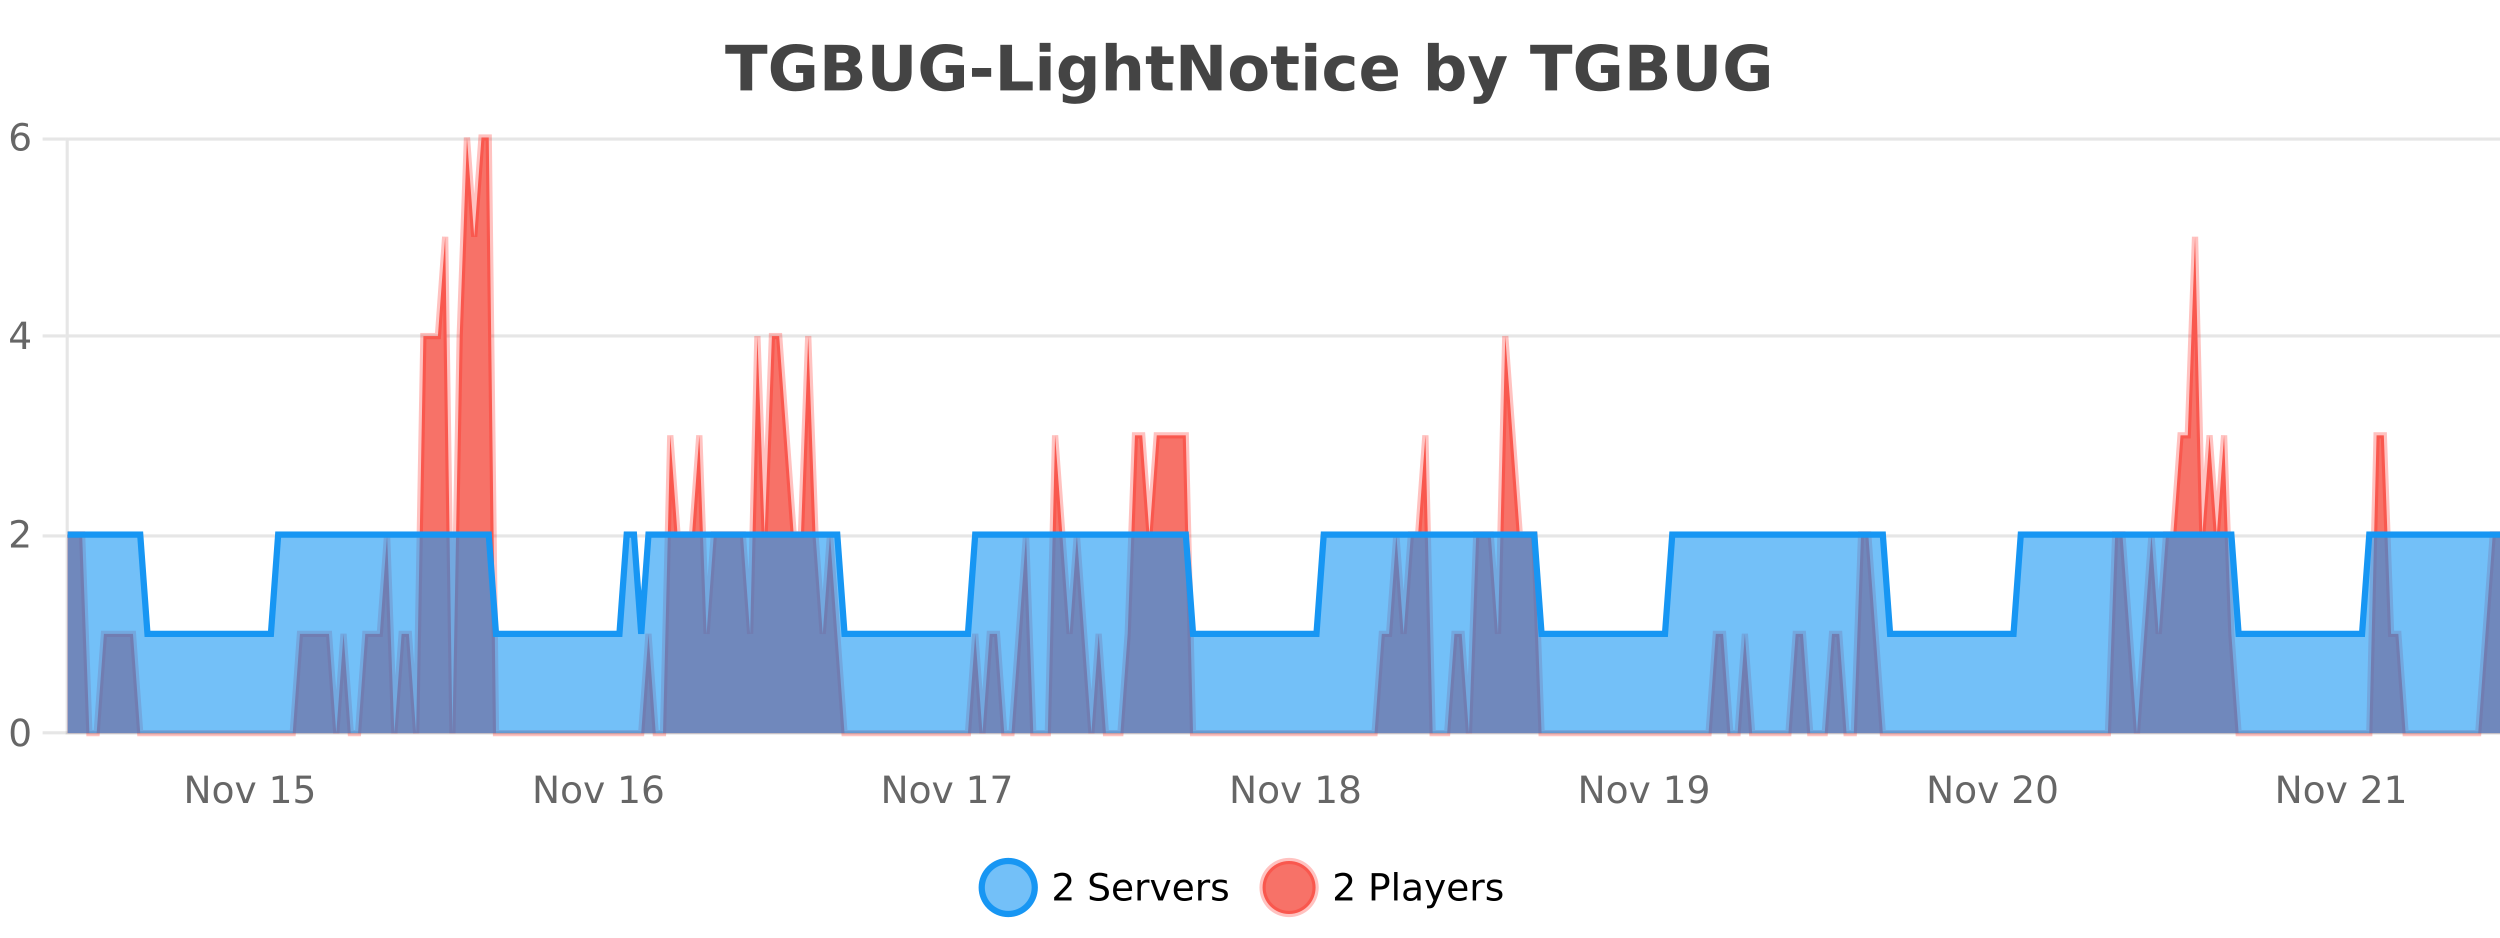 <?xml version="1.0" encoding="UTF-8"?>
<svg xmlns="http://www.w3.org/2000/svg" xmlns:xlink="http://www.w3.org/1999/xlink" width="800pt" height="300pt" viewBox="0 0 800 300" version="1.1">
<defs>
<clipPath id="clip1">
  <path d="M 285 263 L 360 263 L 360 300 L 285 300 Z M 285 263 "/>
</clipPath>
<clipPath id="clip2">
  <path d="M 375 263 L 450 263 L 450 300 L 375 300 Z M 375 263 "/>
</clipPath>
<clipPath id="clip3">
  <path d="M 21.633 44 L 800 44 L 800 234.602 L 21.633 234.602 Z M 21.633 44 "/>
</clipPath>
<clipPath id="clip4">
  <path d="M 20.633 43 L 800 43 L 800 235.602 L 20.633 235.602 Z M 20.633 43 "/>
</clipPath>
<clipPath id="clip5">
  <path d="M 21.633 171 L 800 171 L 800 234.602 L 21.633 234.602 Z M 21.633 171 "/>
</clipPath>
<clipPath id="clip6">
  <path d="M 20.633 142 L 800 142 L 800 232 L 20.633 232 Z M 20.633 142 "/>
</clipPath>
</defs>
<g id="surface269896">
<rect x="0" y="0" width="800" height="300" style="fill:rgb(100%,100%,100%);fill-opacity:1;stroke:none;"/>
<path style="fill:none;stroke-width:1;stroke-linecap:butt;stroke-linejoin:miter;stroke:rgb(0%,0%,0%);stroke-opacity:0.098;stroke-miterlimit:10;" d="M 22 234.5 L 800 234.5 "/>
<path style="fill:none;stroke-width:1;stroke-linecap:butt;stroke-linejoin:miter;stroke:rgb(0%,0%,0%);stroke-opacity:0.098;stroke-miterlimit:10;" d="M 13.633 234.5 L 21 234.5 "/>
<path style="fill:none;stroke-width:1;stroke-linecap:butt;stroke-linejoin:miter;stroke:rgb(0%,0%,0%);stroke-opacity:0.098;stroke-miterlimit:10;" d="M 22 171.5 L 800 171.5 "/>
<path style="fill:none;stroke-width:1;stroke-linecap:butt;stroke-linejoin:miter;stroke:rgb(0%,0%,0%);stroke-opacity:0.098;stroke-miterlimit:10;" d="M 13.633 171.5 L 21 171.5 "/>
<path style="fill:none;stroke-width:1;stroke-linecap:butt;stroke-linejoin:miter;stroke:rgb(0%,0%,0%);stroke-opacity:0.098;stroke-miterlimit:10;" d="M 22 107.5 L 800 107.5 "/>
<path style="fill:none;stroke-width:1;stroke-linecap:butt;stroke-linejoin:miter;stroke:rgb(0%,0%,0%);stroke-opacity:0.098;stroke-miterlimit:10;" d="M 13.633 107.5 L 21 107.5 "/>
<path style="fill:none;stroke-width:1;stroke-linecap:butt;stroke-linejoin:miter;stroke:rgb(0%,0%,0%);stroke-opacity:0.098;stroke-miterlimit:10;" d="M 22 44.5 L 800 44.5 "/>
<path style="fill:none;stroke-width:1;stroke-linecap:butt;stroke-linejoin:miter;stroke:rgb(0%,0%,0%);stroke-opacity:0.098;stroke-miterlimit:10;" d="M 13.633 44.5 L 21 44.5 "/>
<path style=" stroke:none;fill-rule:nonzero;fill:rgb(9.02%,58.824%,95.294%);fill-opacity:0.6;" d="M 331.121 284 C 331.121 288.688 327.324 292.484 322.637 292.484 C 317.953 292.484 314.152 288.688 314.152 284 C 314.152 279.312 317.953 275.516 322.637 275.516 C 327.324 275.516 331.121 279.312 331.121 284 Z M 331.121 284 "/>
<g clip-path="url(#clip1)" clip-rule="nonzero">
<path style="fill:none;stroke-width:2;stroke-linecap:butt;stroke-linejoin:miter;stroke:rgb(9.02%,58.824%,95.294%);stroke-opacity:1;stroke-miterlimit:10;" d="M 331.121 284 C 331.121 288.688 327.324 292.484 322.637 292.484 C 317.953 292.484 314.152 288.688 314.152 284 C 314.152 279.312 317.953 275.516 322.637 275.516 C 327.324 275.516 331.121 279.312 331.121 284 Z M 331.121 284 "/>
</g>
<path style=" stroke:none;fill-rule:nonzero;fill:rgb(0%,0%,0%);fill-opacity:1;" d="M 338.75 287.156 L 342.891 287.156 L 342.891 288.156 L 337.328 288.156 L 337.328 287.156 C 337.773 286.699 338.383 286.078 339.156 285.297 C 339.938 284.508 340.426 283.996 340.625 283.766 C 341.008 283.352 341.273 282.996 341.422 282.703 C 341.578 282.402 341.656 282.109 341.656 281.828 C 341.656 281.359 341.488 280.98 341.156 280.688 C 340.832 280.398 340.41 280.25 339.891 280.25 C 339.516 280.25 339.117 280.312 338.703 280.438 C 338.297 280.562 337.859 280.762 337.391 281.031 L 337.391 279.828 C 337.867 279.641 338.312 279.5 338.719 279.406 C 339.133 279.305 339.516 279.25 339.859 279.25 C 340.766 279.25 341.488 279.48 342.031 279.938 C 342.57 280.387 342.844 280.992 342.844 281.75 C 342.844 282.105 342.773 282.445 342.641 282.766 C 342.504 283.09 342.258 283.469 341.906 283.906 C 341.801 284.023 341.488 284.352 340.969 284.891 C 340.445 285.434 339.707 286.188 338.75 287.156 Z M 354.32 279.688 L 354.32 280.844 C 353.871 280.637 353.445 280.48 353.039 280.375 C 352.641 280.262 352.262 280.203 351.898 280.203 C 351.25 280.203 350.75 280.328 350.398 280.578 C 350.055 280.828 349.883 281.188 349.883 281.656 C 349.883 282.043 349.996 282.336 350.227 282.531 C 350.453 282.73 350.898 282.887 351.555 283 L 352.258 283.156 C 353.141 283.324 353.793 283.621 354.211 284.047 C 354.637 284.465 354.852 285.027 354.852 285.734 C 354.852 286.59 354.562 287.234 353.992 287.672 C 353.43 288.109 352.594 288.328 351.492 288.328 C 351.086 288.328 350.648 288.281 350.18 288.188 C 349.711 288.094 349.227 287.953 348.727 287.766 L 348.727 286.547 C 349.203 286.82 349.672 287.023 350.133 287.156 C 350.602 287.293 351.055 287.359 351.492 287.359 C 352.168 287.359 352.688 287.23 353.055 286.969 C 353.43 286.699 353.617 286.32 353.617 285.828 C 353.617 285.402 353.48 285.07 353.211 284.828 C 352.949 284.578 352.516 284.398 351.914 284.281 L 351.195 284.141 C 350.309 283.965 349.668 283.688 349.273 283.312 C 348.887 282.938 348.695 282.418 348.695 281.75 C 348.695 280.969 348.965 280.359 349.508 279.922 C 350.047 279.477 350.797 279.25 351.758 279.25 C 352.172 279.25 352.59 279.289 353.008 279.359 C 353.434 279.434 353.871 279.543 354.32 279.688 Z M 362.266 284.609 L 362.266 285.125 L 357.297 285.125 C 357.348 285.875 357.57 286.445 357.969 286.828 C 358.375 287.215 358.93 287.406 359.641 287.406 C 360.055 287.406 360.457 287.359 360.844 287.266 C 361.238 287.164 361.629 287.008 362.016 286.797 L 362.016 287.828 C 361.617 287.984 361.219 288.105 360.812 288.188 C 360.406 288.281 359.992 288.328 359.578 288.328 C 358.535 288.328 357.707 288.027 357.094 287.422 C 356.477 286.809 356.172 285.98 356.172 284.938 C 356.172 283.867 356.461 283.016 357.047 282.391 C 357.629 281.758 358.41 281.438 359.391 281.438 C 360.273 281.438 360.973 281.727 361.484 282.297 C 362.004 282.859 362.266 283.633 362.266 284.609 Z M 361.188 284.281 C 361.176 283.699 361.008 283.23 360.688 282.875 C 360.363 282.523 359.938 282.344 359.406 282.344 C 358.801 282.344 358.316 282.516 357.953 282.859 C 357.598 283.203 357.395 283.684 357.344 284.297 Z M 367.836 282.594 C 367.711 282.531 367.574 282.484 367.43 282.453 C 367.293 282.414 367.137 282.391 366.961 282.391 C 366.355 282.391 365.887 282.59 365.555 282.984 C 365.23 283.383 365.07 283.953 365.07 284.703 L 365.07 288.156 L 363.992 288.156 L 363.992 281.594 L 365.07 281.594 L 365.07 282.609 C 365.297 282.215 365.594 281.922 365.961 281.734 C 366.324 281.539 366.766 281.438 367.289 281.438 C 367.359 281.438 367.438 281.445 367.523 281.453 C 367.617 281.465 367.715 281.48 367.82 281.5 Z M 368.195 281.594 L 369.336 281.594 L 371.383 287.094 L 373.445 281.594 L 374.586 281.594 L 372.117 288.156 L 370.648 288.156 Z M 381.688 284.609 L 381.688 285.125 L 376.719 285.125 C 376.77 285.875 376.992 286.445 377.391 286.828 C 377.797 287.215 378.352 287.406 379.062 287.406 C 379.477 287.406 379.879 287.359 380.266 287.266 C 380.66 287.164 381.051 287.008 381.438 286.797 L 381.438 287.828 C 381.039 287.984 380.641 288.105 380.234 288.188 C 379.828 288.281 379.414 288.328 379 288.328 C 377.957 288.328 377.129 288.027 376.516 287.422 C 375.898 286.809 375.594 285.98 375.594 284.938 C 375.594 283.867 375.883 283.016 376.469 282.391 C 377.051 281.758 377.832 281.438 378.812 281.438 C 379.695 281.438 380.395 281.727 380.906 282.297 C 381.426 282.859 381.688 283.633 381.688 284.609 Z M 380.609 284.281 C 380.598 283.699 380.43 283.23 380.109 282.875 C 379.785 282.523 379.359 282.344 378.828 282.344 C 378.223 282.344 377.738 282.516 377.375 282.859 C 377.02 283.203 376.816 283.684 376.766 284.297 Z M 387.258 282.594 C 387.133 282.531 386.996 282.484 386.852 282.453 C 386.715 282.414 386.559 282.391 386.383 282.391 C 385.777 282.391 385.309 282.59 384.977 282.984 C 384.652 283.383 384.492 283.953 384.492 284.703 L 384.492 288.156 L 383.414 288.156 L 383.414 281.594 L 384.492 281.594 L 384.492 282.609 C 384.719 282.215 385.016 281.922 385.383 281.734 C 385.746 281.539 386.188 281.438 386.711 281.438 C 386.781 281.438 386.859 281.445 386.945 281.453 C 387.039 281.465 387.137 281.48 387.242 281.5 Z M 392.562 281.781 L 392.562 282.812 C 392.258 282.656 391.941 282.543 391.609 282.469 C 391.285 282.387 390.945 282.344 390.594 282.344 C 390.062 282.344 389.66 282.43 389.391 282.594 C 389.117 282.75 388.984 282.996 388.984 283.328 C 388.984 283.578 389.078 283.777 389.266 283.922 C 389.461 284.059 389.852 284.188 390.438 284.312 L 390.797 284.406 C 391.566 284.562 392.113 284.793 392.438 285.094 C 392.758 285.398 392.922 285.812 392.922 286.344 C 392.922 286.961 392.676 287.445 392.188 287.797 C 391.707 288.152 391.047 288.328 390.203 288.328 C 389.848 288.328 389.477 288.289 389.094 288.219 C 388.719 288.156 388.32 288.059 387.906 287.922 L 387.906 286.797 C 388.301 287.008 388.691 287.164 389.078 287.266 C 389.461 287.371 389.848 287.422 390.234 287.422 C 390.734 287.422 391.117 287.34 391.391 287.172 C 391.672 286.996 391.812 286.746 391.812 286.422 C 391.812 286.133 391.711 285.906 391.516 285.75 C 391.316 285.594 390.883 285.445 390.219 285.297 L 389.844 285.219 C 389.176 285.074 388.691 284.855 388.391 284.562 C 388.098 284.273 387.953 283.875 387.953 283.375 C 387.953 282.75 388.172 282.273 388.609 281.938 C 389.047 281.605 389.664 281.438 390.469 281.438 C 390.863 281.438 391.238 281.469 391.594 281.531 C 391.945 281.586 392.27 281.668 392.562 281.781 Z M 332.637 277.016 "/>
<path style=" stroke:none;fill-rule:nonzero;fill:rgb(96.863%,44.706%,40.784%);fill-opacity:1;" d="M 420.988 284 C 420.988 288.688 417.191 292.484 412.504 292.484 C 407.82 292.484 404.02 288.688 404.02 284 C 404.02 279.312 407.82 275.516 412.504 275.516 C 417.191 275.516 420.988 279.312 420.988 284 Z M 420.988 284 "/>
<g clip-path="url(#clip2)" clip-rule="nonzero">
<path style="fill:none;stroke-width:2;stroke-linecap:butt;stroke-linejoin:miter;stroke:rgb(100%,4.706%,0%);stroke-opacity:0.247;stroke-miterlimit:10;" d="M 420.988 284 C 420.988 288.688 417.191 292.484 412.504 292.484 C 407.82 292.484 404.02 288.688 404.02 284 C 404.02 279.312 407.82 275.516 412.504 275.516 C 417.191 275.516 420.988 279.312 420.988 284 Z M 420.988 284 "/>
</g>
<path style=" stroke:none;fill-rule:nonzero;fill:rgb(0%,0%,0%);fill-opacity:1;" d="M 428.617 287.156 L 432.758 287.156 L 432.758 288.156 L 427.195 288.156 L 427.195 287.156 C 427.641 286.699 428.25 286.078 429.023 285.297 C 429.805 284.508 430.293 283.996 430.492 283.766 C 430.875 283.352 431.141 282.996 431.289 282.703 C 431.445 282.402 431.523 282.109 431.523 281.828 C 431.523 281.359 431.355 280.98 431.023 280.688 C 430.699 280.398 430.277 280.25 429.758 280.25 C 429.383 280.25 428.984 280.312 428.57 280.438 C 428.164 280.562 427.727 280.762 427.258 281.031 L 427.258 279.828 C 427.734 279.641 428.18 279.5 428.586 279.406 C 429 279.305 429.383 279.25 429.727 279.25 C 430.633 279.25 431.355 279.48 431.898 279.938 C 432.438 280.387 432.711 280.992 432.711 281.75 C 432.711 282.105 432.641 282.445 432.508 282.766 C 432.371 283.09 432.125 283.469 431.773 283.906 C 431.668 284.023 431.355 284.352 430.836 284.891 C 430.312 285.434 429.574 286.188 428.617 287.156 Z M 440.125 280.375 L 440.125 283.672 L 441.609 283.672 C 442.16 283.672 442.586 283.531 442.891 283.25 C 443.191 282.961 443.344 282.547 443.344 282.016 C 443.344 281.496 443.191 281.094 442.891 280.812 C 442.586 280.523 442.16 280.375 441.609 280.375 Z M 438.938 279.406 L 441.609 279.406 C 442.598 279.406 443.344 279.633 443.844 280.078 C 444.344 280.516 444.594 281.164 444.594 282.016 C 444.594 282.883 444.344 283.539 443.844 283.984 C 443.344 284.422 442.598 284.641 441.609 284.641 L 440.125 284.641 L 440.125 288.156 L 438.938 288.156 Z M 446.129 279.031 L 447.207 279.031 L 447.207 288.156 L 446.129 288.156 Z M 452.445 284.859 C 451.578 284.859 450.977 284.961 450.633 285.156 C 450.297 285.355 450.133 285.695 450.133 286.172 C 450.133 286.559 450.258 286.867 450.508 287.094 C 450.766 287.312 451.109 287.422 451.539 287.422 C 452.141 287.422 452.621 287.215 452.977 286.797 C 453.34 286.371 453.523 285.805 453.523 285.094 L 453.523 284.859 Z M 454.602 284.406 L 454.602 288.156 L 453.523 288.156 L 453.523 287.156 C 453.273 287.555 452.965 287.852 452.602 288.047 C 452.234 288.234 451.789 288.328 451.258 288.328 C 450.578 288.328 450.043 288.141 449.648 287.766 C 449.25 287.383 449.055 286.875 449.055 286.25 C 449.055 285.512 449.297 284.953 449.789 284.578 C 450.289 284.203 451.027 284.016 452.008 284.016 L 453.523 284.016 L 453.523 283.906 C 453.523 283.406 453.355 283.023 453.023 282.75 C 452.699 282.48 452.246 282.344 451.664 282.344 C 451.289 282.344 450.918 282.391 450.555 282.484 C 450.199 282.578 449.859 282.715 449.539 282.891 L 449.539 281.891 C 449.934 281.734 450.312 281.621 450.68 281.547 C 451.055 281.477 451.418 281.438 451.773 281.438 C 452.719 281.438 453.43 281.684 453.898 282.172 C 454.367 282.664 454.602 283.406 454.602 284.406 Z M 459.551 288.766 C 459.246 289.547 458.949 290.055 458.66 290.297 C 458.367 290.535 457.98 290.656 457.504 290.656 L 456.645 290.656 L 456.645 289.75 L 457.27 289.75 C 457.57 289.75 457.801 289.676 457.957 289.531 C 458.121 289.395 458.305 289.066 458.504 288.547 L 458.707 288.047 L 456.051 281.594 L 457.191 281.594 L 459.238 286.719 L 461.301 281.594 L 462.441 281.594 Z M 469.543 284.609 L 469.543 285.125 L 464.574 285.125 C 464.625 285.875 464.848 286.445 465.246 286.828 C 465.652 287.215 466.207 287.406 466.918 287.406 C 467.332 287.406 467.734 287.359 468.121 287.266 C 468.516 287.164 468.906 287.008 469.293 286.797 L 469.293 287.828 C 468.895 287.984 468.496 288.105 468.09 288.188 C 467.684 288.281 467.27 288.328 466.855 288.328 C 465.812 288.328 464.984 288.027 464.371 287.422 C 463.754 286.809 463.449 285.98 463.449 284.938 C 463.449 283.867 463.738 283.016 464.324 282.391 C 464.906 281.758 465.688 281.438 466.668 281.438 C 467.551 281.438 468.25 281.727 468.762 282.297 C 469.281 282.859 469.543 283.633 469.543 284.609 Z M 468.465 284.281 C 468.453 283.699 468.285 283.23 467.965 282.875 C 467.641 282.523 467.215 282.344 466.684 282.344 C 466.078 282.344 465.594 282.516 465.23 282.859 C 464.875 283.203 464.672 283.684 464.621 284.297 Z M 475.113 282.594 C 474.988 282.531 474.852 282.484 474.707 282.453 C 474.57 282.414 474.414 282.391 474.238 282.391 C 473.633 282.391 473.164 282.59 472.832 282.984 C 472.508 283.383 472.348 283.953 472.348 284.703 L 472.348 288.156 L 471.27 288.156 L 471.27 281.594 L 472.348 281.594 L 472.348 282.609 C 472.574 282.215 472.871 281.922 473.238 281.734 C 473.602 281.539 474.043 281.438 474.566 281.438 C 474.637 281.438 474.715 281.445 474.801 281.453 C 474.895 281.465 474.992 281.48 475.098 281.5 Z M 480.422 281.781 L 480.422 282.812 C 480.117 282.656 479.801 282.543 479.469 282.469 C 479.145 282.387 478.805 282.344 478.453 282.344 C 477.922 282.344 477.52 282.43 477.25 282.594 C 476.977 282.75 476.844 282.996 476.844 283.328 C 476.844 283.578 476.938 283.777 477.125 283.922 C 477.32 284.059 477.711 284.188 478.297 284.312 L 478.656 284.406 C 479.426 284.562 479.973 284.793 480.297 285.094 C 480.617 285.398 480.781 285.812 480.781 286.344 C 480.781 286.961 480.535 287.445 480.047 287.797 C 479.566 288.152 478.906 288.328 478.062 288.328 C 477.707 288.328 477.336 288.289 476.953 288.219 C 476.578 288.156 476.18 288.059 475.766 287.922 L 475.766 286.797 C 476.16 287.008 476.551 287.164 476.938 287.266 C 477.32 287.371 477.707 287.422 478.094 287.422 C 478.594 287.422 478.977 287.34 479.25 287.172 C 479.531 286.996 479.672 286.746 479.672 286.422 C 479.672 286.133 479.57 285.906 479.375 285.75 C 479.176 285.594 478.742 285.445 478.078 285.297 L 477.703 285.219 C 477.035 285.074 476.551 284.855 476.25 284.562 C 475.957 284.273 475.812 283.875 475.812 283.375 C 475.812 282.75 476.031 282.273 476.469 281.938 C 476.906 281.605 477.523 281.438 478.328 281.438 C 478.723 281.438 479.098 281.469 479.453 281.531 C 479.805 281.586 480.129 281.668 480.422 281.781 Z M 422.504 277.016 "/>
<path style=" stroke:none;fill-rule:nonzero;fill:rgb(26.667%,26.667%,26.667%);fill-opacity:1;" d="M 232.094 14.344 L 245.531 14.344 L 245.531 17.188 L 240.703 17.188 L 240.703 28.922 L 236.938 28.922 L 236.938 17.188 L 232.094 17.188 Z M 260.578 27.844 C 259.641 28.293 258.664 28.633 257.656 28.859 C 256.656 29.086 255.613 29.203 254.531 29.203 C 252.102 29.203 250.18 28.527 248.766 27.172 C 247.348 25.809 246.641 23.965 246.641 21.641 C 246.641 19.297 247.359 17.453 248.797 16.109 C 250.242 14.758 252.227 14.078 254.75 14.078 C 255.719 14.078 256.645 14.172 257.531 14.359 C 258.414 14.539 259.254 14.805 260.047 15.156 L 260.047 18.172 C 259.234 17.715 258.422 17.371 257.609 17.141 C 256.805 16.914 256.004 16.797 255.203 16.797 C 253.703 16.797 252.547 17.219 251.734 18.062 C 250.93 18.898 250.531 20.09 250.531 21.641 C 250.531 23.184 250.922 24.375 251.703 25.219 C 252.484 26.062 253.594 26.484 255.031 26.484 C 255.414 26.484 255.773 26.461 256.109 26.406 C 256.453 26.355 256.754 26.277 257.016 26.172 L 257.016 23.344 L 254.719 23.344 L 254.719 20.828 L 260.578 20.828 Z M 269.73 19.984 C 270.324 19.984 270.77 19.855 271.074 19.594 C 271.387 19.336 271.543 18.949 271.543 18.438 C 271.543 17.938 271.387 17.559 271.074 17.297 C 270.77 17.039 270.324 16.906 269.73 16.906 L 267.652 16.906 L 267.652 19.984 Z M 269.855 26.359 C 270.613 26.359 271.184 26.203 271.559 25.891 C 271.941 25.57 272.137 25.086 272.137 24.438 C 272.137 23.805 271.949 23.328 271.574 23.016 C 271.199 22.703 270.625 22.547 269.855 22.547 L 267.652 22.547 L 267.652 26.359 Z M 273.355 21.125 C 274.168 21.355 274.793 21.789 275.23 22.422 C 275.676 23.047 275.902 23.82 275.902 24.734 C 275.902 26.141 275.422 27.195 274.465 27.891 C 273.516 28.578 272.074 28.922 270.137 28.922 L 263.902 28.922 L 263.902 14.344 L 269.543 14.344 C 271.562 14.344 273.027 14.652 273.934 15.266 C 274.848 15.871 275.309 16.852 275.309 18.203 C 275.309 18.914 275.141 19.516 274.809 20.016 C 274.473 20.508 273.988 20.875 273.355 21.125 Z M 279.148 14.344 L 282.898 14.344 L 282.898 23.078 C 282.898 24.289 283.094 25.152 283.492 25.672 C 283.887 26.184 284.527 26.438 285.414 26.438 C 286.32 26.438 286.965 26.184 287.352 25.672 C 287.746 25.152 287.945 24.289 287.945 23.078 L 287.945 14.344 L 291.711 14.344 L 291.711 23.078 C 291.711 25.141 291.188 26.68 290.148 27.688 C 289.117 28.699 287.539 29.203 285.414 29.203 C 283.297 29.203 281.727 28.699 280.695 27.688 C 279.664 26.68 279.148 25.141 279.148 23.078 Z M 308.48 27.844 C 307.543 28.293 306.566 28.633 305.559 28.859 C 304.559 29.086 303.516 29.203 302.434 29.203 C 300.004 29.203 298.082 28.527 296.668 27.172 C 295.25 25.809 294.543 23.965 294.543 21.641 C 294.543 19.297 295.262 17.453 296.699 16.109 C 298.145 14.758 300.129 14.078 302.652 14.078 C 303.621 14.078 304.547 14.172 305.434 14.359 C 306.316 14.539 307.156 14.805 307.949 15.156 L 307.949 18.172 C 307.137 17.715 306.324 17.371 305.512 17.141 C 304.707 16.914 303.906 16.797 303.105 16.797 C 301.605 16.797 300.449 17.219 299.637 18.062 C 298.832 18.898 298.434 20.09 298.434 21.641 C 298.434 23.184 298.824 24.375 299.605 25.219 C 300.387 26.062 301.496 26.484 302.934 26.484 C 303.316 26.484 303.676 26.461 304.012 26.406 C 304.355 26.355 304.656 26.277 304.918 26.172 L 304.918 23.344 L 302.621 23.344 L 302.621 20.828 L 308.48 20.828 Z M 311.039 21.75 L 317.18 21.75 L 317.18 24.578 L 311.039 24.578 Z M 320.102 14.344 L 323.852 14.344 L 323.852 26.078 L 330.461 26.078 L 330.461 28.922 L 320.102 28.922 Z M 332.691 17.984 L 336.176 17.984 L 336.176 28.922 L 332.691 28.922 Z M 332.691 13.719 L 336.176 13.719 L 336.176 16.578 L 332.691 16.578 Z M 346.984 27.062 C 346.504 27.699 345.973 28.168 345.391 28.469 C 344.805 28.773 344.133 28.922 343.375 28.922 C 342.039 28.922 340.938 28.398 340.062 27.344 C 339.195 26.293 338.766 24.953 338.766 23.328 C 338.766 21.695 339.195 20.355 340.062 19.312 C 340.938 18.262 342.039 17.734 343.375 17.734 C 344.133 17.734 344.805 17.887 345.391 18.188 C 345.973 18.492 346.504 18.965 346.984 19.609 L 346.984 17.984 L 350.5 17.984 L 350.5 27.812 C 350.5 29.57 349.941 30.914 348.828 31.844 C 347.723 32.77 346.113 33.234 344 33.234 C 343.32 33.234 342.66 33.18 342.016 33.078 C 341.379 32.973 340.738 32.816 340.094 32.609 L 340.094 29.875 C 340.707 30.227 341.305 30.488 341.891 30.656 C 342.473 30.832 343.062 30.922 343.656 30.922 C 344.801 30.922 345.641 30.672 346.172 30.172 C 346.711 29.672 346.984 28.887 346.984 27.812 Z M 344.672 20.266 C 343.953 20.266 343.391 20.531 342.984 21.062 C 342.578 21.594 342.375 22.352 342.375 23.328 C 342.375 24.328 342.566 25.09 342.953 25.609 C 343.348 26.121 343.922 26.375 344.672 26.375 C 345.398 26.375 345.969 26.109 346.375 25.578 C 346.781 25.047 346.984 24.297 346.984 23.328 C 346.984 22.352 346.781 21.594 346.375 21.062 C 345.969 20.531 345.398 20.266 344.672 20.266 Z M 364.848 22.266 L 364.848 28.922 L 361.332 28.922 L 361.332 23.844 C 361.332 22.887 361.309 22.23 361.27 21.875 C 361.227 21.512 361.152 21.246 361.051 21.078 C 360.914 20.852 360.727 20.672 360.488 20.547 C 360.258 20.422 359.992 20.359 359.691 20.359 C 358.961 20.359 358.387 20.641 357.973 21.203 C 357.555 21.766 357.348 22.547 357.348 23.547 L 357.348 28.922 L 353.863 28.922 L 353.863 13.719 L 357.348 13.719 L 357.348 19.578 C 357.879 18.945 358.441 18.477 359.035 18.172 C 359.629 17.871 360.277 17.719 360.988 17.719 C 362.258 17.719 363.215 18.109 363.863 18.891 C 364.52 19.664 364.848 20.789 364.848 22.266 Z M 371.914 14.875 L 371.914 17.984 L 375.523 17.984 L 375.523 20.484 L 371.914 20.484 L 371.914 25.125 C 371.914 25.637 372.012 25.98 372.211 26.156 C 372.418 26.336 372.82 26.422 373.414 26.422 L 375.211 26.422 L 375.211 28.922 L 372.211 28.922 C 370.836 28.922 369.855 28.637 369.273 28.062 C 368.699 27.48 368.414 26.5 368.414 25.125 L 368.414 20.484 L 366.68 20.484 L 366.68 17.984 L 368.414 17.984 L 368.414 14.875 Z M 377.82 14.344 L 382.008 14.344 L 387.32 24.344 L 387.32 14.344 L 390.883 14.344 L 390.883 28.922 L 386.68 28.922 L 381.383 18.922 L 381.383 28.922 L 377.82 28.922 Z M 399.602 20.219 C 398.82 20.219 398.227 20.5 397.82 21.062 C 397.414 21.617 397.211 22.418 397.211 23.469 C 397.211 24.512 397.414 25.312 397.82 25.875 C 398.227 26.43 398.82 26.703 399.602 26.703 C 400.359 26.703 400.938 26.43 401.336 25.875 C 401.742 25.312 401.945 24.512 401.945 23.469 C 401.945 22.418 401.742 21.617 401.336 21.062 C 400.938 20.5 400.359 20.219 399.602 20.219 Z M 399.602 17.719 C 401.477 17.719 402.938 18.23 403.992 19.25 C 405.055 20.262 405.586 21.668 405.586 23.469 C 405.586 25.262 405.055 26.668 403.992 27.688 C 402.938 28.699 401.477 29.203 399.602 29.203 C 397.703 29.203 396.227 28.699 395.164 27.688 C 394.102 26.668 393.57 25.262 393.57 23.469 C 393.57 21.668 394.102 20.262 395.164 19.25 C 396.227 18.23 397.703 17.719 399.602 17.719 Z M 411.953 14.875 L 411.953 17.984 L 415.562 17.984 L 415.562 20.484 L 411.953 20.484 L 411.953 25.125 C 411.953 25.637 412.051 25.98 412.25 26.156 C 412.457 26.336 412.859 26.422 413.453 26.422 L 415.25 26.422 L 415.25 28.922 L 412.25 28.922 C 410.875 28.922 409.895 28.637 409.312 28.062 C 408.738 27.48 408.453 26.5 408.453 25.125 L 408.453 20.484 L 406.719 20.484 L 406.719 17.984 L 408.453 17.984 L 408.453 14.875 Z M 417.703 17.984 L 421.188 17.984 L 421.188 28.922 L 417.703 28.922 Z M 417.703 13.719 L 421.188 13.719 L 421.188 16.578 L 417.703 16.578 Z M 433.383 18.328 L 433.383 21.172 C 432.914 20.852 432.438 20.609 431.961 20.453 C 431.48 20.297 430.98 20.219 430.461 20.219 C 429.492 20.219 428.73 20.508 428.18 21.078 C 427.637 21.641 427.367 22.438 427.367 23.469 C 427.367 24.492 427.637 25.289 428.18 25.859 C 428.73 26.422 429.492 26.703 430.461 26.703 C 431.012 26.703 431.531 26.625 432.023 26.469 C 432.512 26.305 432.965 26.059 433.383 25.734 L 433.383 28.594 C 432.84 28.805 432.289 28.953 431.727 29.047 C 431.164 29.148 430.594 29.203 430.023 29.203 C 428.055 29.203 426.512 28.699 425.398 27.688 C 424.281 26.68 423.727 25.273 423.727 23.469 C 423.727 21.656 424.281 20.246 425.398 19.234 C 426.512 18.227 428.055 17.719 430.023 17.719 C 430.594 17.719 431.156 17.773 431.711 17.875 C 432.273 17.969 432.828 18.121 433.383 18.328 Z M 447.32 23.422 L 447.32 24.422 L 439.148 24.422 C 439.23 25.246 439.527 25.859 440.039 26.266 C 440.547 26.672 441.258 26.875 442.164 26.875 C 442.902 26.875 443.656 26.766 444.43 26.547 C 445.199 26.328 445.992 26 446.805 25.562 L 446.805 28.25 C 445.98 28.562 445.152 28.797 444.32 28.953 C 443.496 29.117 442.672 29.203 441.852 29.203 C 439.871 29.203 438.328 28.703 437.227 27.703 C 436.133 26.695 435.586 25.281 435.586 23.469 C 435.586 21.68 436.121 20.273 437.195 19.25 C 438.277 18.23 439.762 17.719 441.648 17.719 C 443.367 17.719 444.742 18.242 445.773 19.281 C 446.805 20.312 447.32 21.695 447.32 23.422 Z M 443.727 22.266 C 443.727 21.602 443.531 21.062 443.148 20.656 C 442.762 20.25 442.258 20.047 441.633 20.047 C 440.953 20.047 440.402 20.242 439.977 20.625 C 439.559 21 439.297 21.547 439.195 22.266 Z M 462.75 26.672 C 463.5 26.672 464.07 26.402 464.469 25.859 C 464.863 25.309 465.062 24.512 465.062 23.469 C 465.062 22.43 464.863 21.637 464.469 21.094 C 464.07 20.543 463.5 20.266 462.75 20.266 C 462 20.266 461.422 20.543 461.016 21.094 C 460.617 21.637 460.422 22.43 460.422 23.469 C 460.422 24.5 460.617 25.293 461.016 25.844 C 461.422 26.398 462 26.672 462.75 26.672 Z M 460.422 19.578 C 460.91 18.945 461.445 18.477 462.031 18.172 C 462.613 17.871 463.285 17.719 464.047 17.719 C 465.398 17.719 466.508 18.258 467.375 19.328 C 468.238 20.402 468.672 21.781 468.672 23.469 C 468.672 25.148 468.238 26.523 467.375 27.594 C 466.508 28.668 465.398 29.203 464.047 29.203 C 463.285 29.203 462.613 29.051 462.031 28.75 C 461.445 28.449 460.91 27.98 460.422 27.344 L 460.422 28.922 L 456.938 28.922 L 456.938 13.719 L 460.422 13.719 Z M 469.82 17.984 L 473.305 17.984 L 476.258 25.406 L 478.758 17.984 L 482.242 17.984 L 477.648 29.953 C 477.188 31.172 476.648 32.02 476.023 32.5 C 475.406 32.988 474.602 33.234 473.602 33.234 L 471.57 33.234 L 471.57 30.938 L 472.664 30.938 C 473.258 30.938 473.688 30.844 473.961 30.656 C 474.23 30.469 474.438 30.129 474.586 29.641 L 474.695 29.344 Z M 489.664 14.344 L 503.102 14.344 L 503.102 17.188 L 498.273 17.188 L 498.273 28.922 L 494.508 28.922 L 494.508 17.188 L 489.664 17.188 Z M 518.148 27.844 C 517.211 28.293 516.234 28.633 515.227 28.859 C 514.227 29.086 513.184 29.203 512.102 29.203 C 509.672 29.203 507.75 28.527 506.336 27.172 C 504.918 25.809 504.211 23.965 504.211 21.641 C 504.211 19.297 504.93 17.453 506.367 16.109 C 507.812 14.758 509.797 14.078 512.32 14.078 C 513.289 14.078 514.215 14.172 515.102 14.359 C 515.984 14.539 516.824 14.805 517.617 15.156 L 517.617 18.172 C 516.805 17.715 515.992 17.371 515.18 17.141 C 514.375 16.914 513.574 16.797 512.773 16.797 C 511.273 16.797 510.117 17.219 509.305 18.062 C 508.5 18.898 508.102 20.09 508.102 21.641 C 508.102 23.184 508.492 24.375 509.273 25.219 C 510.055 26.062 511.164 26.484 512.602 26.484 C 512.984 26.484 513.344 26.461 513.68 26.406 C 514.023 26.355 514.324 26.277 514.586 26.172 L 514.586 23.344 L 512.289 23.344 L 512.289 20.828 L 518.148 20.828 Z M 527.297 19.984 C 527.891 19.984 528.336 19.855 528.641 19.594 C 528.953 19.336 529.109 18.949 529.109 18.438 C 529.109 17.938 528.953 17.559 528.641 17.297 C 528.336 17.039 527.891 16.906 527.297 16.906 L 525.219 16.906 L 525.219 19.984 Z M 527.422 26.359 C 528.18 26.359 528.75 26.203 529.125 25.891 C 529.508 25.57 529.703 25.086 529.703 24.438 C 529.703 23.805 529.516 23.328 529.141 23.016 C 528.766 22.703 528.191 22.547 527.422 22.547 L 525.219 22.547 L 525.219 26.359 Z M 530.922 21.125 C 531.734 21.355 532.359 21.789 532.797 22.422 C 533.242 23.047 533.469 23.82 533.469 24.734 C 533.469 26.141 532.988 27.195 532.031 27.891 C 531.082 28.578 529.641 28.922 527.703 28.922 L 521.469 28.922 L 521.469 14.344 L 527.109 14.344 C 529.129 14.344 530.594 14.652 531.5 15.266 C 532.414 15.871 532.875 16.852 532.875 18.203 C 532.875 18.914 532.707 19.516 532.375 20.016 C 532.039 20.508 531.555 20.875 530.922 21.125 Z M 536.715 14.344 L 540.465 14.344 L 540.465 23.078 C 540.465 24.289 540.66 25.152 541.059 25.672 C 541.453 26.184 542.094 26.438 542.98 26.438 C 543.887 26.438 544.531 26.184 544.918 25.672 C 545.312 25.152 545.512 24.289 545.512 23.078 L 545.512 14.344 L 549.277 14.344 L 549.277 23.078 C 549.277 25.141 548.754 26.68 547.715 27.688 C 546.684 28.699 545.105 29.203 542.98 29.203 C 540.863 29.203 539.293 28.699 538.262 27.688 C 537.23 26.68 536.715 25.141 536.715 23.078 Z M 566.047 27.844 C 565.109 28.293 564.133 28.633 563.125 28.859 C 562.125 29.086 561.082 29.203 560 29.203 C 557.57 29.203 555.648 28.527 554.234 27.172 C 552.816 25.809 552.109 23.965 552.109 21.641 C 552.109 19.297 552.828 17.453 554.266 16.109 C 555.711 14.758 557.695 14.078 560.219 14.078 C 561.188 14.078 562.113 14.172 563 14.359 C 563.883 14.539 564.723 14.805 565.516 15.156 L 565.516 18.172 C 564.703 17.715 563.891 17.371 563.078 17.141 C 562.273 16.914 561.473 16.797 560.672 16.797 C 559.172 16.797 558.016 17.219 557.203 18.062 C 556.398 18.898 556 20.09 556 21.641 C 556 23.184 556.391 24.375 557.172 25.219 C 557.953 26.062 559.062 26.484 560.5 26.484 C 560.883 26.484 561.242 26.461 561.578 26.406 C 561.922 26.355 562.223 26.277 562.484 26.172 L 562.484 23.344 L 560.188 23.344 L 560.188 20.828 L 566.047 20.828 Z M 232 10.359 "/>
<path style="fill:none;stroke-width:1;stroke-linecap:butt;stroke-linejoin:miter;stroke:rgb(0%,0%,0%);stroke-opacity:0.098;stroke-miterlimit:10;" d="M 21 234.5 L 801 234.5 "/>
<path style=" stroke:none;fill-rule:nonzero;fill:rgb(40%,40%,40%);fill-opacity:1;" d="M 59.895 248.203 L 61.488 248.203 L 65.379 255.516 L 65.379 248.203 L 66.52 248.203 L 66.52 256.953 L 64.926 256.953 L 61.051 249.641 L 61.051 256.953 L 59.895 256.953 Z M 71.371 251.141 C 70.797 251.141 70.34 251.371 69.996 251.828 C 69.66 252.277 69.496 252.891 69.496 253.672 C 69.496 254.465 69.66 255.086 69.996 255.531 C 70.328 255.98 70.785 256.203 71.371 256.203 C 71.941 256.203 72.395 255.98 72.73 255.531 C 73.074 255.074 73.246 254.453 73.246 253.672 C 73.246 252.902 73.074 252.289 72.73 251.828 C 72.395 251.371 71.941 251.141 71.371 251.141 Z M 71.371 250.234 C 72.309 250.234 73.043 250.543 73.574 251.156 C 74.113 251.762 74.387 252.602 74.387 253.672 C 74.387 254.746 74.113 255.59 73.574 256.203 C 73.043 256.82 72.309 257.125 71.371 257.125 C 70.434 257.125 69.691 256.82 69.152 256.203 C 68.621 255.59 68.355 254.746 68.355 253.672 C 68.355 252.602 68.621 251.762 69.152 251.156 C 69.691 250.543 70.434 250.234 71.371 250.234 Z M 75.398 250.391 L 76.539 250.391 L 78.586 255.891 L 80.648 250.391 L 81.789 250.391 L 79.32 256.953 L 77.852 256.953 Z M 87.441 255.953 L 89.379 255.953 L 89.379 249.281 L 87.27 249.703 L 87.27 248.625 L 89.363 248.203 L 90.551 248.203 L 90.551 255.953 L 92.488 255.953 L 92.488 256.953 L 87.441 256.953 Z M 94.891 248.203 L 99.531 248.203 L 99.531 249.203 L 95.969 249.203 L 95.969 251.344 C 96.145 251.281 96.316 251.242 96.484 251.219 C 96.66 251.188 96.832 251.172 97 251.172 C 97.977 251.172 98.754 251.445 99.328 251.984 C 99.898 252.516 100.188 253.234 100.188 254.141 C 100.188 255.09 99.891 255.824 99.297 256.344 C 98.711 256.867 97.891 257.125 96.828 257.125 C 96.453 257.125 96.07 257.094 95.688 257.031 C 95.312 256.969 94.922 256.875 94.516 256.75 L 94.516 255.562 C 94.867 255.75 95.234 255.891 95.609 255.984 C 95.984 256.078 96.379 256.125 96.797 256.125 C 97.473 256.125 98.008 255.949 98.406 255.594 C 98.801 255.242 99 254.758 99 254.141 C 99 253.539 98.801 253.059 98.406 252.703 C 98.008 252.352 97.473 252.172 96.797 252.172 C 96.484 252.172 96.164 252.211 95.844 252.281 C 95.531 252.344 95.211 252.449 94.891 252.594 Z M 58.723 245.816 "/>
<path style=" stroke:none;fill-rule:nonzero;fill:rgb(40%,40%,40%);fill-opacity:1;" d="M 171.422 248.203 L 173.016 248.203 L 176.906 255.516 L 176.906 248.203 L 178.047 248.203 L 178.047 256.953 L 176.453 256.953 L 172.578 249.641 L 172.578 256.953 L 171.422 256.953 Z M 182.898 251.141 C 182.324 251.141 181.867 251.371 181.523 251.828 C 181.188 252.277 181.023 252.891 181.023 253.672 C 181.023 254.465 181.188 255.086 181.523 255.531 C 181.855 255.98 182.312 256.203 182.898 256.203 C 183.469 256.203 183.922 255.98 184.258 255.531 C 184.602 255.074 184.773 254.453 184.773 253.672 C 184.773 252.902 184.602 252.289 184.258 251.828 C 183.922 251.371 183.469 251.141 182.898 251.141 Z M 182.898 250.234 C 183.836 250.234 184.57 250.543 185.102 251.156 C 185.641 251.762 185.914 252.602 185.914 253.672 C 185.914 254.746 185.641 255.59 185.102 256.203 C 184.57 256.82 183.836 257.125 182.898 257.125 C 181.961 257.125 181.219 256.82 180.68 256.203 C 180.148 255.59 179.883 254.746 179.883 253.672 C 179.883 252.602 180.148 251.762 180.68 251.156 C 181.219 250.543 181.961 250.234 182.898 250.234 Z M 186.93 250.391 L 188.07 250.391 L 190.117 255.891 L 192.18 250.391 L 193.32 250.391 L 190.852 256.953 L 189.383 256.953 Z M 198.969 255.953 L 200.906 255.953 L 200.906 249.281 L 198.797 249.703 L 198.797 248.625 L 200.891 248.203 L 202.078 248.203 L 202.078 255.953 L 204.016 255.953 L 204.016 256.953 L 198.969 256.953 Z M 209.086 252.109 C 208.555 252.109 208.133 252.293 207.82 252.656 C 207.508 253.023 207.352 253.516 207.352 254.141 C 207.352 254.777 207.508 255.277 207.82 255.641 C 208.133 256.008 208.555 256.188 209.086 256.188 C 209.617 256.188 210.031 256.008 210.336 255.641 C 210.648 255.277 210.805 254.777 210.805 254.141 C 210.805 253.516 210.648 253.023 210.336 252.656 C 210.031 252.293 209.617 252.109 209.086 252.109 Z M 211.43 248.391 L 211.43 249.469 C 211.125 249.336 210.824 249.23 210.523 249.156 C 210.219 249.086 209.922 249.047 209.633 249.047 C 208.852 249.047 208.25 249.312 207.836 249.844 C 207.43 250.367 207.195 251.156 207.133 252.219 C 207.359 251.887 207.648 251.633 207.992 251.453 C 208.344 251.266 208.73 251.172 209.148 251.172 C 210.023 251.172 210.715 251.438 211.227 251.969 C 211.734 252.5 211.992 253.227 211.992 254.141 C 211.992 255.047 211.727 255.773 211.195 256.312 C 210.664 256.855 209.961 257.125 209.086 257.125 C 208.062 257.125 207.289 256.742 206.758 255.969 C 206.227 255.188 205.961 254.062 205.961 252.594 C 205.961 251.211 206.289 250.105 206.945 249.281 C 207.602 248.461 208.48 248.047 209.586 248.047 C 209.875 248.047 210.172 248.078 210.477 248.141 C 210.777 248.195 211.094 248.277 211.43 248.391 Z M 170.25 245.816 "/>
<path style=" stroke:none;fill-rule:nonzero;fill:rgb(40%,40%,40%);fill-opacity:1;" d="M 282.949 248.203 L 284.543 248.203 L 288.434 255.516 L 288.434 248.203 L 289.574 248.203 L 289.574 256.953 L 287.98 256.953 L 284.105 249.641 L 284.105 256.953 L 282.949 256.953 Z M 294.426 251.141 C 293.852 251.141 293.395 251.371 293.051 251.828 C 292.715 252.277 292.551 252.891 292.551 253.672 C 292.551 254.465 292.715 255.086 293.051 255.531 C 293.383 255.98 293.84 256.203 294.426 256.203 C 294.996 256.203 295.449 255.98 295.785 255.531 C 296.129 255.074 296.301 254.453 296.301 253.672 C 296.301 252.902 296.129 252.289 295.785 251.828 C 295.449 251.371 294.996 251.141 294.426 251.141 Z M 294.426 250.234 C 295.363 250.234 296.098 250.543 296.629 251.156 C 297.168 251.762 297.441 252.602 297.441 253.672 C 297.441 254.746 297.168 255.59 296.629 256.203 C 296.098 256.82 295.363 257.125 294.426 257.125 C 293.488 257.125 292.746 256.82 292.207 256.203 C 291.676 255.59 291.41 254.746 291.41 253.672 C 291.41 252.602 291.676 251.762 292.207 251.156 C 292.746 250.543 293.488 250.234 294.426 250.234 Z M 298.453 250.391 L 299.594 250.391 L 301.641 255.891 L 303.703 250.391 L 304.844 250.391 L 302.375 256.953 L 300.906 256.953 Z M 310.496 255.953 L 312.434 255.953 L 312.434 249.281 L 310.324 249.703 L 310.324 248.625 L 312.418 248.203 L 313.605 248.203 L 313.605 255.953 L 315.543 255.953 L 315.543 256.953 L 310.496 256.953 Z M 317.633 248.203 L 323.258 248.203 L 323.258 248.703 L 320.086 256.953 L 318.852 256.953 L 321.836 249.203 L 317.633 249.203 Z M 281.777 245.816 "/>
<path style=" stroke:none;fill-rule:nonzero;fill:rgb(40%,40%,40%);fill-opacity:1;" d="M 394.473 248.203 L 396.066 248.203 L 399.957 255.516 L 399.957 248.203 L 401.098 248.203 L 401.098 256.953 L 399.504 256.953 L 395.629 249.641 L 395.629 256.953 L 394.473 256.953 Z M 405.949 251.141 C 405.375 251.141 404.918 251.371 404.574 251.828 C 404.238 252.277 404.074 252.891 404.074 253.672 C 404.074 254.465 404.238 255.086 404.574 255.531 C 404.906 255.98 405.363 256.203 405.949 256.203 C 406.52 256.203 406.973 255.98 407.309 255.531 C 407.652 255.074 407.824 254.453 407.824 253.672 C 407.824 252.902 407.652 252.289 407.309 251.828 C 406.973 251.371 406.52 251.141 405.949 251.141 Z M 405.949 250.234 C 406.887 250.234 407.621 250.543 408.152 251.156 C 408.691 251.762 408.965 252.602 408.965 253.672 C 408.965 254.746 408.691 255.59 408.152 256.203 C 407.621 256.82 406.887 257.125 405.949 257.125 C 405.012 257.125 404.27 256.82 403.73 256.203 C 403.199 255.59 402.934 254.746 402.934 253.672 C 402.934 252.602 403.199 251.762 403.73 251.156 C 404.27 250.543 405.012 250.234 405.949 250.234 Z M 409.977 250.391 L 411.117 250.391 L 413.164 255.891 L 415.227 250.391 L 416.367 250.391 L 413.898 256.953 L 412.43 256.953 Z M 422.02 255.953 L 423.957 255.953 L 423.957 249.281 L 421.848 249.703 L 421.848 248.625 L 423.941 248.203 L 425.129 248.203 L 425.129 255.953 L 427.066 255.953 L 427.066 256.953 L 422.02 256.953 Z M 431.984 252.797 C 431.422 252.797 430.977 252.949 430.656 253.25 C 430.332 253.555 430.172 253.965 430.172 254.484 C 430.172 255.016 430.332 255.434 430.656 255.734 C 430.977 256.039 431.422 256.188 431.984 256.188 C 432.547 256.188 432.988 256.039 433.312 255.734 C 433.633 255.434 433.797 255.016 433.797 254.484 C 433.797 253.965 433.633 253.555 433.312 253.25 C 433 252.949 432.555 252.797 431.984 252.797 Z M 430.797 252.297 C 430.297 252.172 429.898 251.938 429.609 251.594 C 429.328 251.242 429.188 250.812 429.188 250.312 C 429.188 249.617 429.438 249.062 429.938 248.656 C 430.438 248.25 431.117 248.047 431.984 248.047 C 432.859 248.047 433.539 248.25 434.031 248.656 C 434.531 249.062 434.781 249.617 434.781 250.312 C 434.781 250.812 434.641 251.242 434.359 251.594 C 434.078 251.938 433.68 252.172 433.172 252.297 C 433.742 252.434 434.188 252.695 434.5 253.078 C 434.82 253.465 434.984 253.934 434.984 254.484 C 434.984 255.34 434.723 255.996 434.203 256.453 C 433.691 256.902 432.953 257.125 431.984 257.125 C 431.023 257.125 430.285 256.902 429.766 256.453 C 429.242 255.996 428.984 255.34 428.984 254.484 C 428.984 253.934 429.145 253.465 429.469 253.078 C 429.789 252.695 430.234 252.434 430.797 252.297 Z M 430.375 250.422 C 430.375 250.883 430.516 251.234 430.797 251.484 C 431.078 251.734 431.473 251.859 431.984 251.859 C 432.492 251.859 432.891 251.734 433.172 251.484 C 433.461 251.234 433.609 250.883 433.609 250.422 C 433.609 249.977 433.461 249.625 433.172 249.375 C 432.891 249.117 432.492 248.984 431.984 248.984 C 431.473 248.984 431.078 249.117 430.797 249.375 C 430.516 249.625 430.375 249.977 430.375 250.422 Z M 393.301 245.816 "/>
<path style=" stroke:none;fill-rule:nonzero;fill:rgb(40%,40%,40%);fill-opacity:1;" d="M 506 248.203 L 507.594 248.203 L 511.484 255.516 L 511.484 248.203 L 512.625 248.203 L 512.625 256.953 L 511.031 256.953 L 507.156 249.641 L 507.156 256.953 L 506 256.953 Z M 517.477 251.141 C 516.902 251.141 516.445 251.371 516.102 251.828 C 515.766 252.277 515.602 252.891 515.602 253.672 C 515.602 254.465 515.766 255.086 516.102 255.531 C 516.434 255.98 516.891 256.203 517.477 256.203 C 518.047 256.203 518.5 255.98 518.836 255.531 C 519.18 255.074 519.352 254.453 519.352 253.672 C 519.352 252.902 519.18 252.289 518.836 251.828 C 518.5 251.371 518.047 251.141 517.477 251.141 Z M 517.477 250.234 C 518.414 250.234 519.148 250.543 519.68 251.156 C 520.219 251.762 520.492 252.602 520.492 253.672 C 520.492 254.746 520.219 255.59 519.68 256.203 C 519.148 256.82 518.414 257.125 517.477 257.125 C 516.539 257.125 515.797 256.82 515.258 256.203 C 514.727 255.59 514.461 254.746 514.461 253.672 C 514.461 252.602 514.727 251.762 515.258 251.156 C 515.797 250.543 516.539 250.234 517.477 250.234 Z M 521.508 250.391 L 522.648 250.391 L 524.695 255.891 L 526.758 250.391 L 527.898 250.391 L 525.43 256.953 L 523.961 256.953 Z M 533.547 255.953 L 535.484 255.953 L 535.484 249.281 L 533.375 249.703 L 533.375 248.625 L 535.469 248.203 L 536.656 248.203 L 536.656 255.953 L 538.594 255.953 L 538.594 256.953 L 533.547 256.953 Z M 541.008 256.766 L 541.008 255.688 C 541.309 255.836 541.609 255.945 541.914 256.016 C 542.215 256.09 542.516 256.125 542.82 256.125 C 543.602 256.125 544.195 255.867 544.602 255.344 C 545.016 254.812 545.25 254.012 545.305 252.938 C 545.086 253.281 544.797 253.543 544.445 253.719 C 544.102 253.898 543.715 253.984 543.289 253.984 C 542.414 253.984 541.719 253.727 541.211 253.203 C 540.699 252.672 540.445 251.945 540.445 251.016 C 540.445 250.121 540.711 249.402 541.242 248.859 C 541.773 248.32 542.48 248.047 543.367 248.047 C 544.375 248.047 545.148 248.438 545.68 249.219 C 546.219 249.992 546.492 251.117 546.492 252.594 C 546.492 253.969 546.164 255.07 545.508 255.891 C 544.852 256.715 543.969 257.125 542.867 257.125 C 542.562 257.125 542.262 257.094 541.961 257.031 C 541.656 256.977 541.34 256.891 541.008 256.766 Z M 543.367 253.062 C 543.898 253.062 544.32 252.883 544.633 252.516 C 544.945 252.152 545.102 251.652 545.102 251.016 C 545.102 250.391 544.945 249.898 544.633 249.531 C 544.32 249.168 543.898 248.984 543.367 248.984 C 542.836 248.984 542.414 249.168 542.102 249.531 C 541.797 249.898 541.648 250.391 541.648 251.016 C 541.648 251.652 541.797 252.152 542.102 252.516 C 542.414 252.883 542.836 253.062 543.367 253.062 Z M 504.828 245.816 "/>
<path style=" stroke:none;fill-rule:nonzero;fill:rgb(40%,40%,40%);fill-opacity:1;" d="M 617.527 248.203 L 619.121 248.203 L 623.012 255.516 L 623.012 248.203 L 624.152 248.203 L 624.152 256.953 L 622.559 256.953 L 618.684 249.641 L 618.684 256.953 L 617.527 256.953 Z M 629.004 251.141 C 628.43 251.141 627.973 251.371 627.629 251.828 C 627.293 252.277 627.129 252.891 627.129 253.672 C 627.129 254.465 627.293 255.086 627.629 255.531 C 627.961 255.98 628.418 256.203 629.004 256.203 C 629.574 256.203 630.027 255.98 630.363 255.531 C 630.707 255.074 630.879 254.453 630.879 253.672 C 630.879 252.902 630.707 252.289 630.363 251.828 C 630.027 251.371 629.574 251.141 629.004 251.141 Z M 629.004 250.234 C 629.941 250.234 630.676 250.543 631.207 251.156 C 631.746 251.762 632.02 252.602 632.02 253.672 C 632.02 254.746 631.746 255.59 631.207 256.203 C 630.676 256.82 629.941 257.125 629.004 257.125 C 628.066 257.125 627.324 256.82 626.785 256.203 C 626.254 255.59 625.988 254.746 625.988 253.672 C 625.988 252.602 626.254 251.762 626.785 251.156 C 627.324 250.543 628.066 250.234 629.004 250.234 Z M 633.031 250.391 L 634.172 250.391 L 636.219 255.891 L 638.281 250.391 L 639.422 250.391 L 636.953 256.953 L 635.484 256.953 Z M 645.887 255.953 L 650.027 255.953 L 650.027 256.953 L 644.465 256.953 L 644.465 255.953 C 644.91 255.496 645.52 254.875 646.293 254.094 C 647.074 253.305 647.562 252.793 647.762 252.562 C 648.145 252.148 648.41 251.793 648.559 251.5 C 648.715 251.199 648.793 250.906 648.793 250.625 C 648.793 250.156 648.625 249.777 648.293 249.484 C 647.969 249.195 647.547 249.047 647.027 249.047 C 646.652 249.047 646.254 249.109 645.84 249.234 C 645.434 249.359 644.996 249.559 644.527 249.828 L 644.527 248.625 C 645.004 248.438 645.449 248.297 645.855 248.203 C 646.27 248.102 646.652 248.047 646.996 248.047 C 647.902 248.047 648.625 248.277 649.168 248.734 C 649.707 249.184 649.98 249.789 649.98 250.547 C 649.98 250.902 649.91 251.242 649.777 251.562 C 649.641 251.887 649.395 252.266 649.043 252.703 C 648.938 252.82 648.625 253.148 648.105 253.688 C 647.582 254.23 646.844 254.984 645.887 255.953 Z M 655.039 248.984 C 654.434 248.984 653.977 249.289 653.664 249.891 C 653.359 250.484 653.211 251.387 653.211 252.594 C 653.211 253.793 653.359 254.695 653.664 255.297 C 653.977 255.891 654.434 256.188 655.039 256.188 C 655.652 256.188 656.109 255.891 656.414 255.297 C 656.727 254.695 656.883 253.793 656.883 252.594 C 656.883 251.387 656.727 250.484 656.414 249.891 C 656.109 249.289 655.652 248.984 655.039 248.984 Z M 655.039 248.047 C 656.016 248.047 656.766 248.438 657.289 249.219 C 657.809 249.992 658.07 251.117 658.07 252.594 C 658.07 254.062 657.809 255.188 657.289 255.969 C 656.766 256.742 656.016 257.125 655.039 257.125 C 654.059 257.125 653.309 256.742 652.789 255.969 C 652.277 255.188 652.023 254.062 652.023 252.594 C 652.023 251.117 652.277 249.992 652.789 249.219 C 653.309 248.438 654.059 248.047 655.039 248.047 Z M 616.355 245.816 "/>
<path style=" stroke:none;fill-rule:nonzero;fill:rgb(40%,40%,40%);fill-opacity:1;" d="M 729.055 248.203 L 730.648 248.203 L 734.539 255.516 L 734.539 248.203 L 735.68 248.203 L 735.68 256.953 L 734.086 256.953 L 730.211 249.641 L 730.211 256.953 L 729.055 256.953 Z M 740.531 251.141 C 739.957 251.141 739.5 251.371 739.156 251.828 C 738.82 252.277 738.656 252.891 738.656 253.672 C 738.656 254.465 738.82 255.086 739.156 255.531 C 739.488 255.98 739.945 256.203 740.531 256.203 C 741.102 256.203 741.555 255.98 741.891 255.531 C 742.234 255.074 742.406 254.453 742.406 253.672 C 742.406 252.902 742.234 252.289 741.891 251.828 C 741.555 251.371 741.102 251.141 740.531 251.141 Z M 740.531 250.234 C 741.469 250.234 742.203 250.543 742.734 251.156 C 743.273 251.762 743.547 252.602 743.547 253.672 C 743.547 254.746 743.273 255.59 742.734 256.203 C 742.203 256.82 741.469 257.125 740.531 257.125 C 739.594 257.125 738.852 256.82 738.312 256.203 C 737.781 255.59 737.516 254.746 737.516 253.672 C 737.516 252.602 737.781 251.762 738.312 251.156 C 738.852 250.543 739.594 250.234 740.531 250.234 Z M 744.562 250.391 L 745.703 250.391 L 747.75 255.891 L 749.812 250.391 L 750.953 250.391 L 748.484 256.953 L 747.016 256.953 Z M 757.414 255.953 L 761.555 255.953 L 761.555 256.953 L 755.992 256.953 L 755.992 255.953 C 756.438 255.496 757.047 254.875 757.82 254.094 C 758.602 253.305 759.09 252.793 759.289 252.562 C 759.672 252.148 759.938 251.793 760.086 251.5 C 760.242 251.199 760.32 250.906 760.32 250.625 C 760.32 250.156 760.152 249.777 759.82 249.484 C 759.496 249.195 759.074 249.047 758.555 249.047 C 758.18 249.047 757.781 249.109 757.367 249.234 C 756.961 249.359 756.523 249.559 756.055 249.828 L 756.055 248.625 C 756.531 248.438 756.977 248.297 757.383 248.203 C 757.797 248.102 758.18 248.047 758.523 248.047 C 759.43 248.047 760.152 248.277 760.695 248.734 C 761.234 249.184 761.508 249.789 761.508 250.547 C 761.508 250.902 761.438 251.242 761.305 251.562 C 761.168 251.887 760.922 252.266 760.57 252.703 C 760.465 252.82 760.152 253.148 759.633 253.688 C 759.109 254.23 758.371 254.984 757.414 255.953 Z M 764.234 255.953 L 766.172 255.953 L 766.172 249.281 L 764.062 249.703 L 764.062 248.625 L 766.156 248.203 L 767.344 248.203 L 767.344 255.953 L 769.281 255.953 L 769.281 256.953 L 764.234 256.953 Z M 727.883 245.816 "/>
<path style="fill:none;stroke-width:1;stroke-linecap:butt;stroke-linejoin:miter;stroke:rgb(0%,0%,0%);stroke-opacity:0.098;stroke-miterlimit:10;" d="M 21.5 44 L 21.5 235 "/>
<path style=" stroke:none;fill-rule:nonzero;fill:rgb(40%,40%,40%);fill-opacity:1;" d="M 6.445 230.789 C 5.84 230.789 5.383 231.094 5.07 231.695 C 4.766 232.289 4.617 233.191 4.617 234.398 C 4.617 235.598 4.766 236.5 5.07 237.102 C 5.383 237.695 5.84 237.992 6.445 237.992 C 7.059 237.992 7.516 237.695 7.82 237.102 C 8.133 236.5 8.289 235.598 8.289 234.398 C 8.289 233.191 8.133 232.289 7.82 231.695 C 7.516 231.094 7.059 230.789 6.445 230.789 Z M 6.445 229.852 C 7.422 229.852 8.172 230.242 8.695 231.023 C 9.215 231.797 9.477 232.922 9.477 234.398 C 9.477 235.867 9.215 236.992 8.695 237.773 C 8.172 238.547 7.422 238.93 6.445 238.93 C 5.465 238.93 4.715 238.547 4.195 237.773 C 3.684 236.992 3.43 235.867 3.43 234.398 C 3.43 232.922 3.684 231.797 4.195 231.023 C 4.715 230.242 5.465 229.852 6.445 229.852 Z M 2.633 227.617 "/>
<path style=" stroke:none;fill-rule:nonzero;fill:rgb(40%,40%,40%);fill-opacity:1;" d="M 4.93 174.219 L 9.07 174.219 L 9.07 175.219 L 3.508 175.219 L 3.508 174.219 C 3.953 173.762 4.562 173.141 5.336 172.359 C 6.117 171.57 6.605 171.059 6.805 170.828 C 7.188 170.414 7.453 170.059 7.602 169.766 C 7.758 169.465 7.836 169.172 7.836 168.891 C 7.836 168.422 7.668 168.043 7.336 167.75 C 7.012 167.461 6.59 167.312 6.07 167.312 C 5.695 167.312 5.297 167.375 4.883 167.5 C 4.477 167.625 4.039 167.824 3.57 168.094 L 3.57 166.891 C 4.047 166.703 4.492 166.562 4.898 166.469 C 5.312 166.367 5.695 166.312 6.039 166.312 C 6.945 166.312 7.668 166.543 8.211 167 C 8.75 167.449 9.023 168.055 9.023 168.812 C 9.023 169.168 8.953 169.508 8.82 169.828 C 8.684 170.152 8.438 170.531 8.086 170.969 C 7.98 171.086 7.668 171.414 7.148 171.953 C 6.625 172.496 5.887 173.25 4.93 174.219 Z M 2.633 164.082 "/>
<path style=" stroke:none;fill-rule:nonzero;fill:rgb(40%,40%,40%);fill-opacity:1;" d="M 7.164 103.969 L 4.18 108.641 L 7.164 108.641 Z M 6.852 102.938 L 8.352 102.938 L 8.352 108.641 L 9.602 108.641 L 9.602 109.625 L 8.352 109.625 L 8.352 111.688 L 7.164 111.688 L 7.164 109.625 L 3.227 109.625 L 3.227 108.484 Z M 2.633 100.551 "/>
<path style=" stroke:none;fill-rule:nonzero;fill:rgb(40%,40%,40%);fill-opacity:1;" d="M 6.602 43.312 C 6.07 43.312 5.648 43.496 5.336 43.859 C 5.023 44.227 4.867 44.719 4.867 45.344 C 4.867 45.98 5.023 46.48 5.336 46.844 C 5.648 47.211 6.07 47.391 6.602 47.391 C 7.133 47.391 7.547 47.211 7.852 46.844 C 8.164 46.48 8.32 45.98 8.32 45.344 C 8.32 44.719 8.164 44.227 7.852 43.859 C 7.547 43.496 7.133 43.312 6.602 43.312 Z M 8.945 39.594 L 8.945 40.672 C 8.641 40.539 8.34 40.434 8.039 40.359 C 7.734 40.289 7.438 40.25 7.148 40.25 C 6.367 40.25 5.766 40.516 5.352 41.047 C 4.945 41.57 4.711 42.359 4.648 43.422 C 4.875 43.09 5.164 42.836 5.508 42.656 C 5.859 42.469 6.246 42.375 6.664 42.375 C 7.539 42.375 8.23 42.641 8.742 43.172 C 9.25 43.703 9.508 44.43 9.508 45.344 C 9.508 46.25 9.242 46.977 8.711 47.516 C 8.18 48.059 7.477 48.328 6.602 48.328 C 5.578 48.328 4.805 47.945 4.273 47.172 C 3.742 46.391 3.477 45.266 3.477 43.797 C 3.477 42.414 3.805 41.309 4.461 40.484 C 5.117 39.664 5.996 39.25 7.102 39.25 C 7.391 39.25 7.688 39.281 7.992 39.344 C 8.293 39.398 8.609 39.48 8.945 39.594 Z M 2.633 37.016 "/>
<g clip-path="url(#clip3)" clip-rule="nonzero">
<path style=" stroke:none;fill-rule:nonzero;fill:rgb(96.863%,44.706%,40.784%);fill-opacity:1;" d="M 800 171.066 L 797.676 171.066 L 795.352 202.832 L 793.031 234.602 L 769.793 234.602 L 767.473 202.832 L 765.148 202.832 L 762.824 139.301 L 760.5 139.301 L 758.176 234.602 L 716.355 234.602 L 714.031 202.832 L 711.707 139.301 L 709.383 171.066 L 707.062 139.301 L 704.738 171.066 L 702.414 75.766 L 700.09 139.301 L 697.766 139.301 L 695.445 171.066 L 693.121 171.066 L 690.797 202.832 L 688.473 171.066 L 686.148 202.832 L 683.824 234.602 L 681.504 202.832 L 679.18 171.066 L 676.855 171.066 L 674.531 234.602 L 602.504 234.602 L 600.18 202.832 L 597.855 171.066 L 595.535 171.066 L 593.211 234.602 L 590.887 234.602 L 588.562 202.832 L 586.238 202.832 L 583.918 234.602 L 579.27 234.602 L 576.945 202.832 L 574.621 202.832 L 572.301 234.602 L 560.684 234.602 L 558.359 202.832 L 556.035 234.602 L 553.711 234.602 L 551.387 202.832 L 549.062 202.832 L 546.742 234.602 L 493.301 234.602 L 490.977 171.066 L 486.332 171.066 L 481.684 107.535 L 479.359 202.832 L 477.035 171.066 L 472.391 171.066 L 470.066 234.602 L 467.742 202.832 L 465.418 202.832 L 463.094 234.602 L 458.449 234.602 L 456.125 139.301 L 453.801 171.066 L 451.477 171.066 L 449.156 202.832 L 446.832 171.066 L 444.508 202.832 L 442.184 202.832 L 439.859 234.602 L 381.773 234.602 L 379.449 139.301 L 370.156 139.301 L 367.832 171.066 L 365.508 139.301 L 363.188 139.301 L 360.863 202.832 L 358.539 234.602 L 353.891 234.602 L 351.57 202.832 L 349.246 234.602 L 346.922 202.832 L 344.598 171.066 L 342.273 202.832 L 339.953 171.066 L 337.629 139.301 L 335.305 234.602 L 330.656 234.602 L 328.332 171.066 L 326.012 202.832 L 323.688 234.602 L 321.363 234.602 L 319.039 202.832 L 316.715 202.832 L 314.395 234.602 L 312.07 202.832 L 309.746 234.602 L 270.246 234.602 L 267.922 202.832 L 265.602 171.066 L 263.277 202.832 L 260.953 171.066 L 258.629 107.535 L 256.305 171.066 L 253.984 171.066 L 249.336 107.535 L 247.012 107.535 L 244.688 171.066 L 242.363 107.535 L 240.043 202.832 L 237.719 171.066 L 228.426 171.066 L 226.102 202.832 L 223.777 139.301 L 221.453 171.066 L 216.809 171.066 L 214.484 139.301 L 212.16 234.602 L 209.836 234.602 L 207.512 202.832 L 205.191 234.602 L 158.719 234.602 L 156.398 44 L 154.074 44 L 151.75 75.766 L 149.426 44 L 147.102 107.535 L 144.777 234.602 L 142.457 75.766 L 140.133 107.535 L 135.484 107.535 L 133.16 234.602 L 130.84 202.832 L 128.516 202.832 L 126.191 234.602 L 123.867 171.066 L 121.543 202.832 L 116.898 202.832 L 114.574 234.602 L 112.25 234.602 L 109.926 202.832 L 107.602 234.602 L 105.281 202.832 L 95.984 202.832 L 93.664 234.602 L 44.871 234.602 L 42.547 202.832 L 33.254 202.832 L 30.93 234.602 L 28.605 234.602 L 26.281 171.066 L 21.633 171.066 L 21.633 234.602 L 800 234.602 Z M 800 171.066 "/>
</g>
<g clip-path="url(#clip4)" clip-rule="nonzero">
<path style="fill:none;stroke-width:2;stroke-linecap:butt;stroke-linejoin:miter;stroke:rgb(100%,4.706%,0%);stroke-opacity:0.247;stroke-miterlimit:10;" d="M 800 171.066 L 797.676 171.066 L 795.352 202.832 L 793.031 234.602 L 769.793 234.602 L 767.473 202.832 L 765.148 202.832 L 762.824 139.301 L 760.5 139.301 L 758.176 234.602 L 716.355 234.602 L 714.031 202.832 L 711.707 139.301 L 709.383 171.066 L 707.062 139.301 L 704.738 171.066 L 702.414 75.766 L 700.09 139.301 L 697.766 139.301 L 695.445 171.066 L 693.121 171.066 L 690.797 202.832 L 688.473 171.066 L 686.148 202.832 L 683.824 234.602 L 681.504 202.832 L 679.18 171.066 L 676.855 171.066 L 674.531 234.602 L 602.504 234.602 L 600.18 202.832 L 597.855 171.066 L 595.535 171.066 L 593.211 234.602 L 590.887 234.602 L 588.562 202.832 L 586.238 202.832 L 583.918 234.602 L 579.27 234.602 L 576.945 202.832 L 574.621 202.832 L 572.301 234.602 L 560.684 234.602 L 558.359 202.832 L 556.035 234.602 L 553.711 234.602 L 551.387 202.832 L 549.062 202.832 L 546.742 234.602 L 493.301 234.602 L 490.977 171.066 L 486.332 171.066 L 481.684 107.535 L 479.359 202.832 L 477.035 171.066 L 472.391 171.066 L 470.066 234.602 L 467.742 202.832 L 465.418 202.832 L 463.094 234.602 L 458.449 234.602 L 456.125 139.301 L 453.801 171.066 L 451.477 171.066 L 449.156 202.832 L 446.832 171.066 L 444.508 202.832 L 442.184 202.832 L 439.859 234.602 L 381.773 234.602 L 379.449 139.301 L 370.156 139.301 L 367.832 171.066 L 365.508 139.301 L 363.188 139.301 L 360.863 202.832 L 358.539 234.602 L 353.891 234.602 L 351.57 202.832 L 349.246 234.602 L 346.922 202.832 L 344.598 171.066 L 342.273 202.832 L 339.953 171.066 L 337.629 139.301 L 335.305 234.602 L 330.656 234.602 L 328.332 171.066 L 326.012 202.832 L 323.688 234.602 L 321.363 234.602 L 319.039 202.832 L 316.715 202.832 L 314.395 234.602 L 312.07 202.832 L 309.746 234.602 L 270.246 234.602 L 267.922 202.832 L 265.602 171.066 L 263.277 202.832 L 260.953 171.066 L 258.629 107.535 L 256.305 171.066 L 253.984 171.066 L 249.336 107.535 L 247.012 107.535 L 244.688 171.066 L 242.363 107.535 L 240.043 202.832 L 237.719 171.066 L 228.426 171.066 L 226.102 202.832 L 223.777 139.301 L 221.453 171.066 L 216.809 171.066 L 214.484 139.301 L 212.16 234.602 L 209.836 234.602 L 207.512 202.832 L 205.191 234.602 L 158.719 234.602 L 156.398 44 L 154.074 44 L 151.75 75.766 L 149.426 44 L 147.102 107.535 L 144.777 234.602 L 142.457 75.766 L 140.133 107.535 L 135.484 107.535 L 133.16 234.602 L 130.84 202.832 L 128.516 202.832 L 126.191 234.602 L 123.867 171.066 L 121.543 202.832 L 116.898 202.832 L 114.574 234.602 L 112.25 234.602 L 109.926 202.832 L 107.602 234.602 L 105.281 202.832 L 95.984 202.832 L 93.664 234.602 L 44.871 234.602 L 42.547 202.832 L 33.254 202.832 L 30.93 234.602 L 28.605 234.602 L 26.281 171.066 L 21.633 171.066 "/>
</g>
<g clip-path="url(#clip5)" clip-rule="nonzero">
<path style=" stroke:none;fill-rule:nonzero;fill:rgb(9.02%,58.824%,95.294%);fill-opacity:0.6;" d="M 800 171.066 L 758.176 171.066 L 755.855 202.832 L 716.355 202.832 L 714.031 171.066 L 646.652 171.066 L 644.328 202.832 L 604.828 202.832 L 602.504 171.066 L 535.125 171.066 L 532.801 202.832 L 493.301 202.832 L 490.977 171.066 L 423.598 171.066 L 421.273 202.832 L 381.773 202.832 L 379.449 171.066 L 312.07 171.066 L 309.746 202.832 L 270.246 202.832 L 267.922 171.066 L 207.512 171.066 L 205.191 202.832 L 202.867 171.066 L 200.543 171.066 L 198.219 202.832 L 158.719 202.832 L 156.398 171.066 L 89.016 171.066 L 86.691 202.832 L 47.191 202.832 L 44.871 171.066 L 21.633 171.066 L 21.633 234.602 L 800 234.602 Z M 800 171.066 "/>
</g>
<g clip-path="url(#clip6)" clip-rule="nonzero">
<path style="fill:none;stroke-width:2;stroke-linecap:butt;stroke-linejoin:miter;stroke:rgb(9.02%,58.824%,95.294%);stroke-opacity:1;stroke-miterlimit:10;" d="M 800 171.066 L 758.176 171.066 L 755.855 202.832 L 716.355 202.832 L 714.031 171.066 L 646.652 171.066 L 644.328 202.832 L 604.828 202.832 L 602.504 171.066 L 535.125 171.066 L 532.801 202.832 L 493.301 202.832 L 490.977 171.066 L 423.598 171.066 L 421.273 202.832 L 381.773 202.832 L 379.449 171.066 L 312.07 171.066 L 309.746 202.832 L 270.246 202.832 L 267.922 171.066 L 207.512 171.066 L 205.191 202.832 L 202.867 171.066 L 200.543 171.066 L 198.219 202.832 L 158.719 202.832 L 156.398 171.066 L 89.016 171.066 L 86.691 202.832 L 47.191 202.832 L 44.871 171.066 L 21.633 171.066 "/>
</g>
</g>
</svg>
